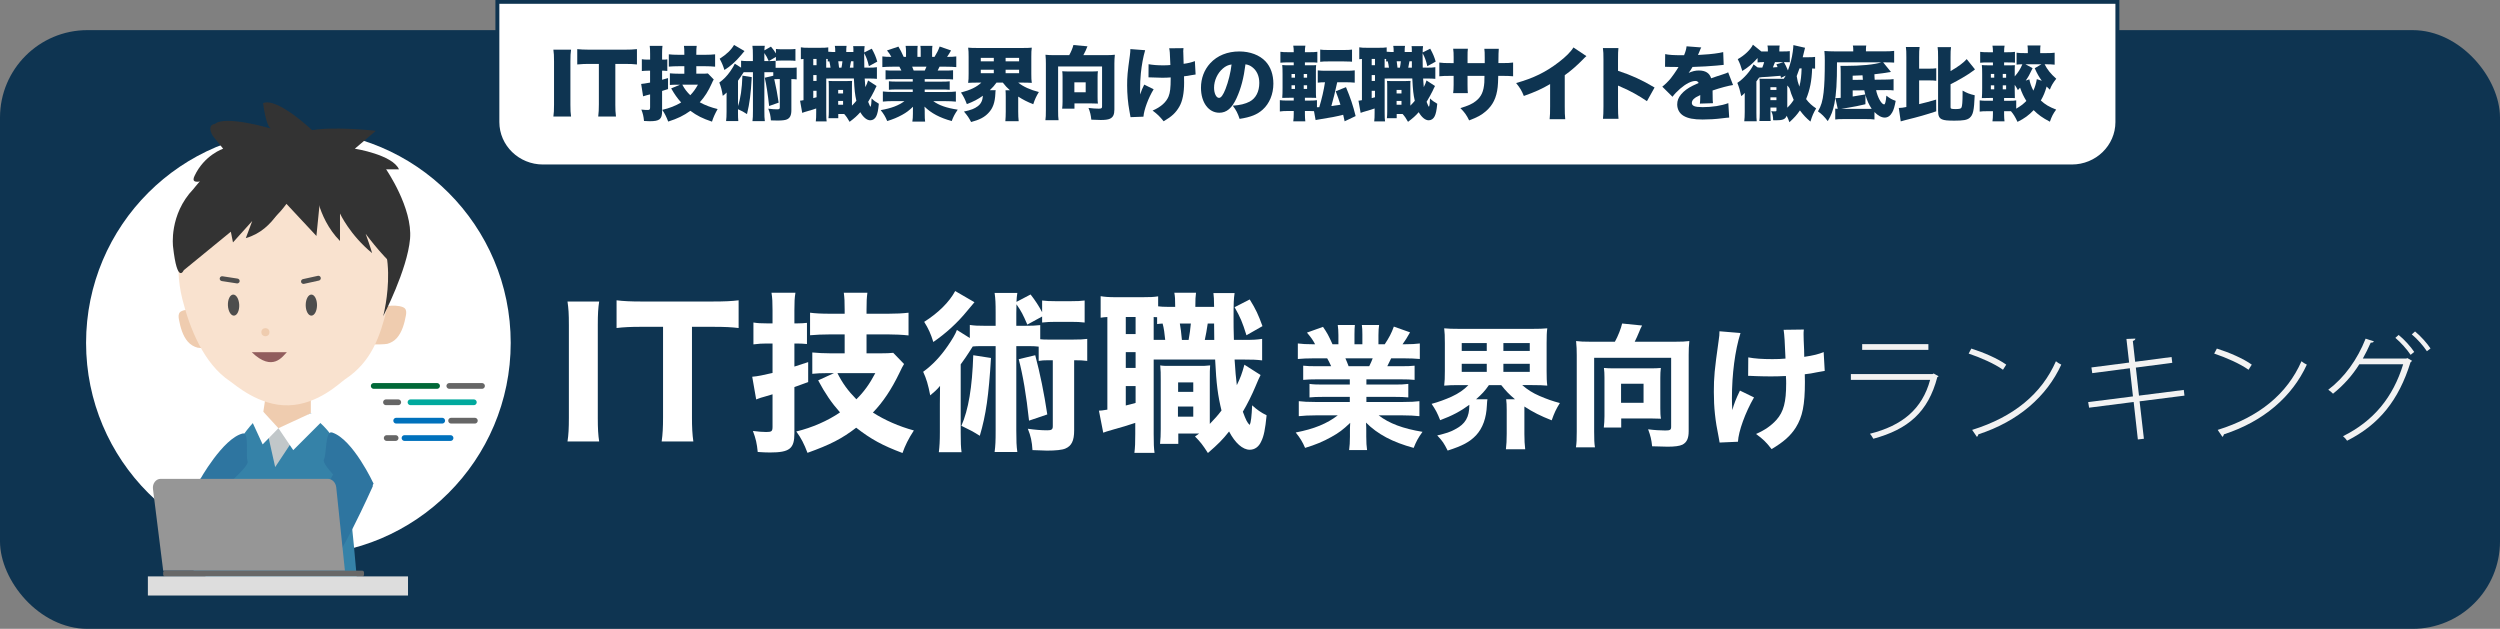 <?xml version="1.0" encoding="UTF-8"?> <svg xmlns="http://www.w3.org/2000/svg" id="_レイヤー_2" data-name="レイヤー 2" viewBox="0 0 1307 328.75"><rect x="0" y="0" width="1307" height="328.75" fill="#808080" stroke="none"/><defs><style> .cls-1 { stroke: #0071bc; } .cls-1, .cls-2, .cls-3, .cls-4 { fill: none; stroke-linecap: round; stroke-miterlimit: 10; stroke-width: 3px; } .cls-2 { stroke: #006837; } .cls-3 { stroke: #00a99d; } .cls-4 { stroke: #666; } .cls-5 { fill: #f2f2f2; } .cls-5, .cls-6, .cls-7, .cls-8, .cls-9, .cls-10, .cls-11, .cls-12, .cls-13, .cls-14, .cls-15, .cls-16, .cls-17, .cls-18 { stroke-width: 0px; } .cls-6 { fill: #f9e2cf; } .cls-7 { fill: #4d4d4d; } .cls-8 { fill: #2e75a0; } .cls-9 { fill: #3582a8; } .cls-10 { fill: #0e3451; } .cls-11 { fill: #ddd; } .cls-12 { fill: #915d5d; } .cls-13 { fill: #c1c7c9; } .cls-14 { fill: #333; } .cls-15 { fill: #969696; } .cls-16 { fill: #686868; } .cls-17 { fill: #efccaf; } .cls-18 { fill: #fff; } </style></defs><g id="Layer_1" data-name="Layer 1"><g><rect class="cls-10" y="15.75" width="1307" height="313" rx="45.72" ry="45.72"></rect><circle class="cls-18" cx="156" cy="179.25" r="111"></circle><g><path class="cls-5" d="M1013.51,196.71c-.18.18-.43.36-.67.43-4.81,18.37-15.33,27.31-33.46,32.24-.43-.85-1.22-1.95-1.76-2.62,16.91-4.26,27.32-12.9,31.45-28.17h-41.43v-3.04h42.77l.49-.3,2.62,1.46ZM1008.16,182.9h-34.62v-2.98h34.62v2.98Z"></path><path class="cls-5" d="M1030.61,182.23c6.39,2.01,13.75,5.17,18.25,8.4l-1.7,2.68c-4.44-3.16-11.62-6.33-17.95-8.46l1.4-2.62ZM1031.04,224.75c21.9-6.81,36.38-18.98,43.8-35.89.85.73,1.89,1.34,2.8,1.76-7.6,16.67-22.57,29.69-43.32,36.44-.12.49-.49,1.16-.79,1.34l-2.49-3.65Z"></path><path class="cls-5" d="M1118.58,209.79l2.25,19.59-3.16.37-2.19-19.59-23.3,2.98-.49-2.92,23.42-2.98-1.64-14.72-19.65,2.56-.43-2.98,19.71-2.55-1.4-12.35,4.68-.18c0,.55-.55,1.03-1.34,1.22l1.22,10.89,19.04-2.49.36,3.04-19.04,2.49,1.64,14.66,23.42-2.98.36,2.98-23.48,2.98Z"></path><path class="cls-5" d="M1158.98,182.23c6.39,2.01,13.75,5.17,18.25,8.4l-1.7,2.68c-4.44-3.16-11.62-6.33-17.95-8.46l1.4-2.62ZM1159.41,224.75c21.9-6.81,36.38-18.98,43.8-35.89.85.73,1.89,1.34,2.8,1.76-7.6,16.67-22.57,29.69-43.32,36.44-.12.49-.49,1.16-.79,1.34l-2.49-3.65Z"></path><path class="cls-5" d="M1261.01,188.62c-.18.3-.49.61-.79.79-6.2,19.83-16.3,32.49-33.16,41-.49-.79-1.34-1.7-2.13-2.37,16.06-7.97,26.16-20.38,31.45-37.6h-22.93c-3.65,5.84-8.21,10.95-13.75,15.39-.61-.67-1.58-1.46-2.49-2.07,8.46-6.39,15.21-15.76,19.53-26.71l4.32,1.4c-.18.55-.85.73-1.64.67-1.28,2.86-2.68,5.78-4.14,8.33h22.69l.61-.24,2.43,1.4ZM1254.01,175.11c2.92,2.31,6.33,6.14,8.15,8.88l-1.89,1.52c-1.95-2.92-5.11-6.45-7.97-8.88l1.7-1.52ZM1262.59,173.29c2.92,2.37,6.27,6.14,8.09,8.88l-1.89,1.46c-1.89-2.86-4.99-6.39-7.91-8.82l1.7-1.52Z"></path></g><g><path class="cls-18" d="M260.03,1h846.94v62.82c0,12.79-10.38,23.18-23.18,23.18H283.2c-12.79,0-23.18-10.38-23.18-23.18V1h0Z"></path><path class="cls-10" d="M1083.15,88H283.85c-13.7,0-24.85-10.85-24.85-24.18V0h849v63.82c0,13.33-11.15,24.18-24.85,24.18ZM261.06,2v61.82c0,12.23,10.23,22.18,22.79,22.18h799.3c12.57,0,22.79-9.95,22.79-22.18V2H261.06Z"></path></g><g><g><path class="cls-17" d="M198.31,162.56c.8-3.47,11.38-3.44,13.36-1.32.87.94.77,2.4.54,3.67-.72,3.98-1.97,8.71-4.73,11.79-1.36,1.52-3.06,2.53-5.02,3.07-.77.21-8.07.57-7.95.03,0,0,3.81-17.23,3.81-17.24Z"></path><path class="cls-17" d="M107.43,164.56c-.8-3.47-11.38-3.44-13.36-1.32-.87.94-.77,2.4-.54,3.67.72,3.98,1.97,8.71,4.73,11.79,1.36,1.52,3.06,2.53,5.02,3.07.77.21,8.07.57,7.95.03,0,0-3.81-17.23-3.81-17.24Z"></path><path class="cls-17" d="M162.5,202.68v17.11s-22.79,5.36-24.95-3.76l2.92-19.28,22.03,5.93Z"></path><path class="cls-6" d="M105.36,102.26c2.76-3.83,5.98-7.44,9.67-10.75,5.99-5.38,13.11-9.99,20.87-12.94,1.04-.4,9.85-2.65,14.99-3.48,0-.07,0-.11,0-.11.12-.23.73-.24,1.64-.11,1.14-.13,1.91-.11,2.02.11,0,0,0,.1,0,.27,4.12.92,10.35,2.95,11.33,3.32,7.76,2.94,14.87,7.56,20.87,12.94,3.69,3.31,6.91,6.91,9.67,10.75,11.32,15.74,10.62,40.25,5.9,59.09-3.68,14.67-8.04,27.81-22,37-2.43,1.6-13.85,13.1-29.43,13.55s-28.15-10.95-30.57-12.55c-13.96-9.19-21.29-28.25-24.97-42.92-4.72-18.83-1.3-38.42,10.02-54.16Z"></path><path class="cls-7" d="M159.82,159.51c0,3.04,1.33,5.51,2.96,5.51,1.64,0,2.96-2.47,2.96-5.51,0-3.04-1.33-5.51-2.96-5.51s-2.96,2.47-2.96,5.51Z"></path><ellipse class="cls-7" cx="122.12" cy="159.51" rx="2.96" ry="5.51" transform="translate(-6.42 5.12) rotate(-2.34)"></ellipse><circle class="cls-17" cx="138.76" cy="173.68" r="2.12"></circle><path class="cls-12" d="M149.98,184.13c-2.1,1.95-7.3,10.68-18.37,0"></path><path class="cls-7" d="M124.52,148.07c.39-.17.69-.52.76-.97.11-.69-.37-1.34-1.06-1.45l-7.9-1.22c-.69-.11-1.34.37-1.45,1.06-.11.69.37,1.34,1.06,1.45l7.9,1.22c.24.04.48,0,.69-.09Z"></path><path class="cls-7" d="M158.23,148.35c-.4-.14-.72-.48-.82-.92-.15-.69.28-1.36.97-1.51l7.8-1.72c.68-.15,1.36.28,1.51.97.15.69-.28,1.36-.97,1.51l-7.8,1.72c-.24.05-.48.03-.7-.04Z"></path><path class="cls-9" d="M165.89,219.62c3.39,3.39,11.11,8.67,14.45,27.21s6.73,61.74,6.73,61.74h-80.48s3.39-33.04,9.32-56.76c5.93-23.72,21.64-35.78,21.64-35.78h24.95s3.39,3.59,3.39,3.59Z"></path><polygon class="cls-17" points="162.5 216.03 146.83 225.8 137.55 216.03 150.02 213.03 162.5 216.03"></polygon><path class="cls-13" d="M162.5,216.03l-18.64,28.16-6.31-28.16s7.77,8.31,8.77,8.31c0,0,12.86-4.23,16.18-8.31Z"></path><polygon class="cls-18" points="162.5 216.03 145.56 223.86 153.31 235.34 170.31 218.34 162.5 216.03"></polygon><polygon class="cls-18" points="145.56 223.86 137.66 215.27 131.31 219.34 137.31 232.34 145.56 223.86"></polygon><path class="cls-8" d="M195.31,252.86s-4.95,8.27-9.99,6.48c0,0-17.53-16.17-16-19s.58-15.44,4.31-14.23c10.95,3.53,21.68,26.75,21.68,26.75Z"></path><path class="cls-8" d="M176.31,244.34s17.73,1.8,18.59,9.88c0,0-19.37,43.37-24.33,42.71-4.97-.66-14.68-1.51-10.71-16.93,3.97-15.42,16.45-35.65,16.45-35.65Z"></path><path class="cls-8" d="M104.28,251.2s3.71,8.7,8.53,7.38c0,0,17.76-14.44,16.64-17.4s1.03-15.41-2.52-14.56c-10.43,2.49-22.65,24.58-22.65,24.58Z"></path><path class="cls-8" d="M121.31,249.34s-12.56-4.62-17.3,1.97c0,0-6.27,46.5-1.96,48.23,4.3,1.73,12.5,5.5,17.06-9.68,4.56-15.18,2.21-40.51,2.21-40.51Z"></path><path class="cls-14" d="M164.43,95.5s.87,17.89,13.32,30.49v-14.37s5.14,11.19,16.78,20.7c0,0-.69-2.68-3.36-10.07,0,0,13.19,17.68,17.53,17.79,0,0,4.25-12.56,0-27.22,0,0-8.59-22.35-14.05-26.62-5.46-4.27-30.22,9.29-30.22,9.29Z"></path><path class="cls-14" d="M160.95,87.79c-1.76-4.14-6.06,10.77-8.94,13.2-3.25,2.76-7.83,19.02-23.5,23.5.01,0,3.36-8.95,3.36-8.95l-10.07,11.19-1.12-5.59-24.62,20.14s-3.36,7.83-5.59-12.31c0,0-2.22-16.73,10.68-30.19,0,0,21.41-27.44,36.54-28.79,15.1-1.34,23.21,17.71,23.25,17.81Z"></path><path class="cls-14" d="M161.55,68.38c11.31-2.67,34.95,0,34.95,0l-10.99,9.36s19.69,3.1,23.08,10.8h-6.72s13.93,20.18,12.5,36.36-14.05,40.43-14.05,40.43c0,0,11.31-41.9-13.32-55.97l-24.63-14.07-.81-26.91Z"></path><path class="cls-14" d="M163.55,68.38s-18.46-17.66-26-14.46c0,0,1.37,11.89,4.07,13.27,0,0-24.01-7.11-29.26-2.39,0,0-4.61.14-1.11,6.25l5.4,6.69s-9.87,3.32-14.96,14.25,30.17-13.38,31.29,13.47c0,0,1.12,22.38,16.78,1.12l15.66,16.78,2.24-22.38-4.12-32.61Z"></path></g><g><path class="cls-15" d="M180.31,298.34h-95l-5.34-42.73c-.35-2.78,1.54-5.27,4-5.27h87.41c2.25,0,4.14,1.92,4.41,4.47l4.53,43.53Z"></path><rect class="cls-16" x="85.31" y="298.34" width="105" height="3" rx=".91" ry=".91"></rect><rect class="cls-11" x="77.31" y="301.34" width="136" height="10"></rect></g><g><line class="cls-2" x1="195.38" y1="201.77" x2="228.49" y2="201.77"></line><line class="cls-4" x1="234.9" y1="201.77" x2="251.99" y2="201.77"></line><line class="cls-3" x1="214.61" y1="210.31" x2="247.72" y2="210.31"></line><line class="cls-4" x1="201.79" y1="210.31" x2="208.2" y2="210.31"></line><line class="cls-1" x1="207.13" y1="219.93" x2="231.18" y2="219.93"></line><line class="cls-4" x1="235.84" y1="219.93" x2="248.25" y2="219.93"></line><line class="cls-1" x1="211.48" y1="229.01" x2="235.54" y2="229.01"></line><line class="cls-4" x1="202.17" y1="229.01" x2="206.83" y2="229.01"></line></g></g><g><path class="cls-18" d="M313.25,157.63c-.54,3.6-.72,6.39-.72,12.42v48.33c0,5.76.18,8.91.72,12.42h-16.56c.54-3.51.72-6.84.72-12.42v-48.33c0-6.21-.18-8.55-.72-12.42h16.56Z"></path><path class="cls-18" d="M361.76,218.2c0,5.13.18,8.73.72,12.6h-16.56c.54-3.87.72-7.38.72-12.6v-47.34h-11.43c-5.4,0-9.27.18-12.87.63v-14.49c3.6.45,7.56.63,12.78.63h37.44c6.3,0,9.9-.18,13.59-.63v14.49c-3.69-.45-7.11-.63-13.59-.63h-10.8v47.34Z"></path><path class="cls-18" d="M400.64,179.59c-2.16,0-3.96.09-6.75.45v-11.43c2.16.36,4.05.45,6.84.45h3.15v-6.84c0-4.32-.09-6.21-.54-9.18h12.51c-.45,2.79-.54,4.86-.54,9.18v6.84h1.71c1.8,0,3.06-.09,4.86-.27v11.07c-1.98-.18-3.15-.27-4.95-.27h-1.62v12.06c2.07-.63,3.06-.99,7.2-2.34v10.44c-1.53.54-3.87,1.44-7.2,2.61v24.21c0,8.01-2.52,9.99-12.78,9.99-2.07,0-3.51-.09-6.39-.27-.45-4.5-.99-6.93-2.52-10.98,2.88.36,5.04.54,6.93.54,2.88,0,3.33-.36,3.33-2.79v-16.92q-2.61.81-4.23,1.26c-.27.09-.9.27-1.89.54-.18.09-.63.27-1.26.45-.27.09-.54.18-1.17.45l-2.07-11.88c2.61-.18,6.12-.9,10.62-1.98v-15.39h-3.24ZM441.59,174.82h-7.38c-4.05,0-7.74.18-10.71.45v-11.79c2.7.36,5.85.54,10.62.54h7.47v-1.89c0-4.68-.09-6.12-.45-9.09h12.33c-.36,2.79-.45,4.5-.45,9v1.98h11.25c4.41,0,7.56-.18,10.71-.54v11.88c-3.24-.36-7.29-.54-10.71-.54h-11.25v9.9h7.38c2.88,0,4.95-.09,6.57-.27l5.67,5.85c-.81,1.26-1.17,2.07-2.52,4.86-4.05,8.37-8.46,15.03-13.77,20.52,6.21,3.96,13.5,7.2,21.42,9.36-2.79,4.23-4.68,8.1-5.94,11.79-10.53-3.96-16.47-7.2-24.21-13.23-7.47,5.76-13.68,8.91-25.47,13.14-1.71-4.59-3.42-7.92-5.85-11.16,8.19-1.98,16.47-5.58,22.86-9.99-4.41-4.95-7.83-9.99-11.43-16.74l8.28-3.78h-3.51c-3.24,0-5.22.09-7.83.36v-11.16c2.88.27,6.12.45,9.54.45h7.38v-9.9ZM437.81,195.07c2.61,5.22,5.4,9.09,9.9,13.68,3.87-3.78,6.93-8.01,9.9-13.68h-19.8Z"></path><path class="cls-18" d="M520.52,163.58c0-5.13-.09-7.2-.54-10.44h11.88c-.27,1.89-.36,2.52-.45,4.68l7.38-3.87c2.52,3.24,4.32,6.03,6.03,9.27v-6.12c2.07.27,3.87.36,7.11.36h7.92c3.33,0,5.22-.09,7.2-.36v11.52c-2.07-.27-4.14-.36-7.2-.36h-7.92c-2.88,0-4.77.09-7.11.36v-3.15l-7.74,4.23c-2.34-5.4-2.97-6.66-5.67-10.62-.09,1.89-.09,2.7-.09,4.5v6.75h4.05c4.14,0,5.94-.09,8.46-.36v7.38c1.71.18,2.25.18,4.32.18h12.87c3.6,0,5.22-.09,7.38-.36v11.52c-2.07-.27-3.51-.36-6.84-.36v36.81c0,5.22-1.35,8.01-4.59,9.36-1.62.72-5.04,1.08-9.63,1.08q-1.8,0-7.56-.27c-.27-4.5-.9-7.38-2.43-11.16,3.69.54,7.11.81,10.17.81,2.25,0,2.88-.45,2.88-2.16v-34.47h-2.25c-2.34,0-3.6.09-5.13.36v-7.47c-1.44-.18-2.7-.27-4.77-.27h-6.93v44.19c0,5.49.09,7.92.54,11.16h-11.88c.45-3.51.54-5.76.54-11.16v-44.19h-8.28c-1.35,0-2.52.09-3.69.18q-.63.9-2.07,3.24c-.99,1.53-2.43,3.69-4.23,6.12v35.82c0,4.95.09,7.47.45,10.08h-11.88c.36-2.97.54-5.67.54-10.53v-14.67c0-.81,0-3.96.09-9.45-1.44,1.8-3.24,3.42-5.13,4.95-1.08-5.58-1.98-8.64-3.69-12.33,4.86-3.51,9-7.92,12.78-13.41,2.43-3.51,4.14-6.39,4.86-8.46l6.75,4.23v-6.84c2.52.36,4.14.45,8.46.45h5.04v-6.75ZM509.45,158q-1.44,1.62-3.78,4.5c-5.13,6.3-11.16,11.79-17.73,16.29-1.35-4.32-2.52-6.93-4.77-10.53,7.38-4.68,13.14-10.35,16.2-16.11l10.08,5.85ZM518.09,187.15c-1.17,19.53-2.61,29.79-5.85,40.68-3.24-2.07-5.31-3.15-9.63-5.22,3.69-8.37,5.67-20.07,6.21-36.9l9.27,1.44ZM541.22,185.71c2.52,9.45,4.68,20.07,6.3,30.96l-9.54,3.24c-1.44-13.5-3.24-23.94-5.4-32.13l8.64-2.07Z"></path><path class="cls-18" d="M649.67,177.7c5.58,0,7.11-.09,10.17-.54v11.25c-3.06-.36-4.59-.45-10.17-.45h-4.23c.36,5.67.72,9.99,1.17,13.41,1.98-4.14,2.61-5.76,3.96-10.71l8.46,5.4c-.81,1.62-1.08,2.16-2.7,6.03-1.71,4.14-4.23,9.18-6.57,13.14,1.62,4.41,2.34,5.85,3.6,6.93.63-1.35.99-4.41,1.26-10.26,2.43,2.25,4.77,3.87,7.56,5.22-.72,7.29-1.44,10.89-2.79,13.59-1.26,2.88-3.42,4.41-6.03,4.41-3.69,0-7.65-3.51-10.8-9.54-3.42,4.32-5.67,6.57-11.07,11.25-2.7-4.23-3.96-5.85-6.75-8.64.99-.63,1.26-.9,2.16-1.53h-10.89v5.4h-9.54c.27-2.7.36-4.77.36-7.74v-25.47c0-3.96,0-4.86-.27-7.83,1.53.27,2.43.27,5.49.27h15.03c2.25,0,3.24,0,5.58-.27-.18,2.16-.18,3.15-.18,7.83v22.77c2.61-2.7,4.23-4.5,6.12-7.02-1.89-7.74-2.7-13.68-3.33-26.64h-32.13v38.97c0,5.04.09,7.29.45,9.81h-10.53c.36-2.79.45-5.4.45-9.9v-5.76c-3.87,1.26-7.47,2.43-10.98,3.33-4.23,1.26-4.41,1.26-5.76,1.8l-2.25-11.52c.9,0,1.8-.09,4.41-.54v-48.42c-1.53.09-2.25.18-3.51.36v-11.25c2.07.36,4.14.54,8.19.54h13.5c4.23,0,6.03-.09,8.37-.45v5.22c1.44.18,2.97.27,4.86.27h4.05c0-4.23-.09-5.22-.45-7.38h11.34c-.27,2.16-.36,3.33-.36,7.38h9.81c-.09-4.59-.09-5.04-.36-7.2h11.07c-.45,3.24-.54,4.95-.54,12.87,0,3.69,0,6.03.18,11.61h4.59ZM588.56,174.64h5.13v-8.91h-5.13v8.91ZM588.56,192.37h5.13v-8.28h-5.13v8.28ZM588.56,211.99c2.16-.54,2.7-.63,5.13-1.35v-8.82h-5.13v10.17ZM609.17,177.7c-.36-3.51-.63-5.85-1.35-8.55-1.26.09-1.62.09-2.88.27v-3.6c-.81,0-1.08,0-1.8-.09v11.97h6.03ZM615.83,217.84h8.01v-5.31h-8.01v5.31ZM615.92,204.88h7.92v-4.95h-7.92v4.95ZM621.41,177.7c.54-2.88.9-5.67,1.17-8.55h-5.76c.45,2.61.72,4.41,1.08,8.55h3.51ZM634.82,177.7c0-1.17,0-3.96-.09-8.55h-3.33c-.54,3.6-.9,5.67-1.53,8.55h4.95ZM653.36,156.55c3.24,5.22,4.5,8.01,6.66,13.95l-8.37,4.77c-2.16-6.93-3.15-9.27-6.21-14.67l7.92-4.05Z"></path><path class="cls-18" d="M688.24,198.32c-3.08,0-4.62.07-6.93.28v-7.42c2.03.21,3.64.28,6.93.28h7.7c-1.05-2.24-1.33-2.87-2.1-4.13h-6.93c-3.36,0-6.23.14-8.4.35v-8.12c2.24.28,4.48.42,7.98.42h1.05c-1.19-2.24-1.96-3.36-4.27-6.09l8.4-3.01c2.24,3.29,2.8,4.34,4.97,9.1h3.08v-4.76c0-2.17-.14-3.85-.35-5.32h8.96c-.14,1.26-.21,2.73-.21,4.9v5.18h4.13v-5.18c0-2.1-.07-3.57-.28-4.9h9.03c-.21,1.26-.35,3.15-.35,5.32v4.76h3.29c2.38-3.64,3.5-5.74,4.76-9.24l8.47,3.01c-1.47,2.59-2.52,4.34-3.92,6.23h.98c3.71,0,5.81-.14,8.05-.42v8.12c-2.17-.21-5.11-.35-8.54-.35h-6.44c-1.26,2.66-1.33,2.8-2.03,4.13h7.28c3.29,0,4.97-.07,7-.28v7.42c-2.38-.21-3.85-.28-7-.28h-18.2v2.73h14.91c2.94,0,5.04-.07,7-.35v7.07c-2.03-.21-3.99-.28-7-.28h-14.91v2.66h19.04c4.06,0,6.58-.14,8.68-.42v7.84c-2.73-.28-5.32-.42-8.61-.42h-12.67c5.39,4.2,12.67,6.93,22.89,8.61-2.31,3.22-3.22,4.9-4.62,8.4-11.06-3.01-18.83-7.14-24.92-13.23.14,2.38.14,2.73.14,4.48v2.87c0,2.94.14,5.11.42,7h-9.38c.28-2.1.42-4.27.42-7v-2.8c0-1.68,0-1.89.14-4.41-3.85,3.64-5.88,5.18-9.94,7.42-4.13,2.31-8.26,4.06-13.65,5.67-1.26-3.01-2.66-5.32-4.9-8.05,9.73-1.89,16.31-4.62,21.98-8.96h-11.62c-3.43,0-6.02.14-8.75.42v-7.84c2.24.28,4.76.42,8.68.42h17.99v-2.66h-14.07c-3.01,0-4.97.07-7,.28v-7.07c1.82.28,3.92.35,7,.35h14.07v-2.73h-17.43ZM715.83,191.46c.91-1.89,1.19-2.45,1.82-4.13h-14.28c.7,1.61,1.05,2.38,1.68,4.13h10.78Z"></path><path class="cls-18" d="M762.72,201.33c-3.29,0-5.53.07-7.7.28.28-2.24.35-4.13.35-7.63v-14.56c0-3.71-.07-5.46-.35-7.77,2.24.21,4.27.28,7.91.28h38.15c3.57,0,5.6-.07,7.84-.28-.28,2.03-.35,4.13-.35,7.77v14.56c0,3.5.07,5.6.35,7.63-2.24-.21-4.34-.28-7.84-.28h-5.25c2.59,2.31,5.46,4.13,9.03,5.67,3.92,1.68,6.86,2.73,10.64,3.71-1.96,3.15-2.87,5.04-4.27,9.03-5.74-2.24-9.8-4.27-14.28-7.21v14.35c0,3.15.14,5.6.42,7.98h-10.08c.28-2.31.42-4.76.42-8.05v-12.46c0-2.52-.07-3.99-.28-5.6h4.62c-3.15-2.66-4.69-4.27-7.21-7.42h-6.44c-2.1,3.08-3.71,4.76-6.72,7.42h5.95c-.14.84-.21,1.54-.28,3.08-.28,6.72-2.17,11.97-5.67,15.75-3.36,3.5-7,5.46-14.84,7.98-2.03-3.99-2.59-4.83-5.46-7.91,4.9-1.19,6.65-1.75,9.24-3.15,5.46-2.8,7.56-6.37,7.56-12.88-4.69,3.43-8.89,5.67-15.26,8.05-1.54-3.92-2.45-5.53-4.48-8.54,3.5-.91,7.42-2.38,10.5-3.78,3.64-1.68,6.37-3.57,8.75-6.02h-4.97ZM764.19,183.48h13.09v-4.13h-13.09v4.13ZM764.19,194.4h13.09v-4.2h-13.09v4.2ZM785.97,183.48h13.79v-4.13h-13.79v4.13ZM785.97,194.4h13.79v-4.2h-13.79v4.2Z"></path><path class="cls-18" d="M844.27,178.65c1.61-2.87,3.22-7,3.78-9.52l10.43,1.05c-.7,1.26-1.05,2.1-1.54,3.36-.77,1.89-1.54,3.57-2.31,5.11h21.42c3.22,0,4.9-.07,7.14-.35-.28,2.59-.35,4.62-.35,7.28v39.83c0,3.78-.98,5.88-3.29,7.07-1.47.7-3.99,1.05-7.7,1.05-1.75,0-4.34-.07-8.12-.21-.35-3.5-.84-5.46-2.1-8.89,3.01.42,6.58.63,8.96.63,2.59,0,3.08-.35,3.08-1.96v-36.05h-40.25v38.57c0,4.13.07,6.02.42,8.26h-9.94c.35-2.38.42-4.13.42-8.26v-39.97c0-2.59-.07-4.69-.35-7.35,2.24.28,3.92.35,7.14.35h13.16ZM868.01,213.3c0,2.52.07,4.13.35,5.6-1.75-.07-3.99-.14-5.67-.14h-15.12v4.76h-9.1c.21-2.03.35-3.78.35-5.95v-20.16c0-2.03-.07-3.36-.28-5.04,1.61.14,2.94.21,4.97.21h19.6c2.17,0,3.5-.07,5.18-.21-.21,1.68-.28,3.15-.28,5.25v15.68ZM847.49,210.57h11.76v-9.94h-11.76v9.94Z"></path><path class="cls-18" d="M909.93,174.1c-2.87,9.1-4.48,21.56-4.48,34.16,0,1.82.07,4.41.21,6.16.91-3.36,1.89-5.88,3.99-10.22l7.35,3.57c-4.55,7.84-8.12,17.71-8.4,23.17l-9.59.42c-.14-1.05-.21-1.47-.49-2.8-1.82-8.75-2.52-15.47-2.52-23.73,0-7.7.35-11.41,2.45-26.32.42-2.8.49-3.64.49-5.32l10.99.91ZM914,186.84c3.36.63,7.14.91,12.6.91,2.52,0,4.76-.07,6.86-.28q-.42-11.69-.98-15.05l10.57-.14c-.14,1.19-.14,1.61-.14,2.52q0,.84.07,3.22t.21,4.83c0,1.54,0,2.17.07,3.71,4.76-.7,7.84-1.47,10.15-2.52l.56,9.87q-1.19.14-3.99.7c-2.8.56-3.71.77-6.44,1.05.07,1.33.07,2.66.07,3.99,0,12.04-1.26,18.27-4.76,23.87-2.8,4.41-6.51,7.63-12.67,11.27-2.94-3.78-4.34-5.11-8.12-7.91,4.76-2.1,7.91-4.34,10.71-7.42,3.71-4.2,5.04-9.24,5.04-19.04,0-1.19,0-1.75-.14-3.85-3.01.14-4.97.21-7.84.21s-5.04-.07-7.56-.14c-2.24-.14-2.52-.14-3.36-.14h-.98l.07-9.66Z"></path></g><g><path class="cls-10" d="M298.55,25.97c-.25,1.72-.34,3.15-.34,6.22v22.52c0,2.9.08,4.45.34,6.22h-9.24c.25-1.64.34-3.4.34-6.22v-22.52c0-3.15-.08-4.37-.34-6.22h9.24Z"></path><path class="cls-10" d="M321.69,54.58c0,2.52.08,4.37.34,6.34h-9.28c.25-1.97.34-3.7.34-6.34v-21.17h-4.96c-2.65,0-3.36.04-6.34.29v-8.02c1.39.17,3.7.29,6.26.29h18.4c2.94,0,4.62-.08,6.55-.29v8.02c-1.89-.21-3.53-.29-6.55-.29h-4.75v21.17Z"></path><path class="cls-10" d="M338.62,36.97c-.97,0-1.89.04-3.07.17v-6.18c.97.17,1.85.21,3.11.21h1.22v-2.86c0-2.18-.04-2.98-.21-4.33h6.68c-.17,1.3-.21,2.1-.21,4.28v2.9h.8c.76,0,1.01,0,1.93-.13v6.05c-.76-.08-1.3-.13-1.93-.13h-.8v4.75c1.34-.38,1.51-.42,3.11-.88v5.75c-1.89.59-2.31.71-3.11.97v10.58c0,4.2-1.3,5.25-6.47,5.25-.97,0-1.64-.04-2.98-.13-.25-2.48-.55-3.78-1.39-5.96,1.55.17,2.27.21,3.23.21,1.13,0,1.34-.21,1.34-1.39v-6.76q-.8.21-1.81.46c-1.18.34-1.34.38-1.85.55l-1.01-6.47q1.26-.08,4.66-.71v-6.22h-1.26ZM357.77,34.62h-2.86c-2.06,0-3.82.08-5.25.21v-6.43c1.34.17,2.9.25,5.25.25h2.86v-.42c0-2.35-.04-2.98-.21-4.24h6.68c-.17,1.26-.21,1.85-.21,4.2v.46h4.62c2.14,0,3.61-.08,5.21-.25v6.47c-1.6-.17-3.44-.25-5.21-.25h-4.62v3.91h2.9c1.43,0,2.27-.04,3.15-.13l3.07,3.15c-.38.59-.59,1.05-1.05,2.1-1.81,4.03-3.7,7.02-6.26,9.83,2.77,1.55,6.09,2.77,9.33,3.53-1.34,2.39-2.31,4.5-2.94,6.59-4.91-1.64-7.86-3.11-11.3-5.67-3.53,2.52-6.59,4.03-11.59,5.63-1.01-2.6-1.76-4.12-3.11-6.13,3.61-.8,7.1-2.18,9.87-3.86-2.1-2.35-3.44-4.29-5.21-7.35l4.62-1.93h-1.6c-1.55,0-2.6.04-3.7.13v-6.09c1.39.13,2.98.21,4.75.21h2.81v-3.91ZM356.72,44.28c1.18,2.23,2.39,3.78,4.16,5.5,1.64-1.72,2.69-3.15,3.99-5.5h-8.15Z"></path><path class="cls-10" d="M401.96,31.93c1.72,0,2.31-.04,3.53-.17v3.7h7.52c1.68,0,2.48-.04,3.49-.17v6.22c-.92-.13-1.39-.13-2.77-.17v16.26c0,2.65-.71,4.12-2.35,4.83-.84.38-2.48.59-4.79.59q-.59,0-3.57-.08c-.17-2.52-.5-3.95-1.39-6.13,1.85.25,3.32.34,4.66.34,1.09,0,1.39-.21,1.39-.97v-14.83h-1.3c-.63,0-1.13,0-1.6.04.84,3.49,1.81,8.65,2.31,12.27l-5,1.76c-.63-5.92-1.43-11.22-2.27-14.79l4.45-1.05v-1.81c-.5-.04-.71-.04-1.09-.04h-3.57v20.21c0,2.77.04,3.87.25,5.38h-6.47c.21-1.76.25-2.65.25-5.38v-20.21h-4.03c-.17,0-.38,0-.84.04q-.38.59-1.01,1.55c-.5.84-.97,1.51-1.93,2.86v13.27c1.34-4.03,2.06-8.86,2.31-15.92l4.87.8c-.46,8.78-1.09,13.57-2.48,19.32-1.68-1.09-2.65-1.64-4.71-2.56v1.6c0,2.31.04,3.32.17,4.62h-6.39c.17-1.43.25-2.6.25-4.87v-7.73q.04-1.43.04-2.35c-.71.71-1.22,1.18-2.02,1.76-.5-3.02-.88-4.58-1.81-6.97,2.14-1.51,4.03-3.44,5.71-5.84,1.09-1.55,2.06-3.19,2.39-4.03l3.28,2.1v-3.65c1.18.17,1.93.21,4.03.21h2.14v-2.81c0-2.6-.04-3.61-.25-5.17h6.47c-.13.92-.17,1.18-.21,2.39l3.44-1.97c1.18,1.39,1.81,2.27,2.6,3.57v-2.35c1.05.13,1.85.17,3.4.17h3.36c1.64,0,2.52-.04,3.44-.17v6.22c-1.01-.13-1.89-.17-3.44-.17h-3.36c-1.43,0-2.31.04-3.4.17v-2.06l-3.74,2.18ZM389.23,26.68q-.97,1.09-2.02,2.39c-2.44,2.98-5.63,5.8-8.49,7.52-.71-2.31-1.34-3.78-2.48-5.88,3.53-2.23,6.01-4.58,7.52-7.22l5.46,3.19ZM401.91,31.93c-.88-1.97-1.3-2.73-2.31-4.2v4.2h2.31Z"></path><path class="cls-10" d="M453.66,35.38c2.6,0,3.32-.04,4.79-.25v6.09c-1.39-.13-2.06-.17-4.79-.17h-1.6c.08,1.34.13,1.89.34,4.5.8-1.6,1.01-2.06,1.43-3.49l4.45,2.9c-.46.92-.8,1.51-1.3,2.69-.55,1.13-2.1,3.99-3.11,5.59.88,2.14.88,2.18,1.26,2.6.34-.76.46-2.06.55-4.37,1.26,1.22,2.23,1.89,3.78,2.77-.34,3.49-.71,5.21-1.34,6.51-.67,1.39-1.81,2.14-3.15,2.14-1.76,0-3.65-1.55-5.21-4.24-1.68,1.93-2.98,3.07-5.59,5.04-.97-1.76-1.72-2.86-2.81-4.08h-3.11v2.18h-5.12c.13-1.18.17-2.14.17-3.49v-12.52c0-1.89,0-2.27-.13-3.49.59.08.97.08,2.44.08h7.35c1.01,0,1.6-.04,2.52-.08-.08.8-.08,1.3-.08,3.49v9.45c.97-.97,1.47-1.55,2.31-2.52-.76-3.49-.97-5.29-1.3-11.68h-12.48c-.88,0-1.3,0-1.97.04v17.81c0,2.48.04,3.4.21,4.58h-5.67c.17-1.3.21-2.56.21-4.62v-2.14c-2.14.71-2.48.84-6.01,1.85-.67.21-.8.25-1.3.46l-1.13-6.39c.38,0,.71-.04,1.81-.25v-21.55c-.59.04-.76.04-1.39.13v-6.22c1.09.21,2.02.25,4.12.25h6.01c2.14,0,3.02-.04,4.2-.21v2.27c.63.08,1.3.13,2.1.13h1.55c0-1.81-.04-2.14-.21-3.19h6.13c-.13,1.05-.17,1.47-.17,3.19h3.74v-.8c0-1.22,0-1.34-.13-2.27h6.01c-.17,1.22-.21,1.93-.21,3.32l3.95-1.97c1.47,2.69,2.1,4.16,2.86,6.76l-4.37,2.39c-.71-3.07-1.26-4.54-2.48-6.81v.92c0,.46,0,1.51.04,3.15,0,.76,0,1.93.04,3.49h1.81ZM425.18,34.08h1.72v-3.28h-1.72v3.28ZM425.18,42.31h1.72v-3.07h-1.72v3.07ZM425.18,51.3c.92-.21,1.13-.29,1.72-.46v-3.36h-1.72v3.82ZM434.21,35.38c-.17-1.3-.42-2.52-.63-3.32-.38.04-.46.04-.84.08v-1.3c-.38-.04-.42-.04-.8-.04v4.58h2.27ZM438.2,48.86h2.56v-1.85h-2.56v1.85ZM438.2,54.74h2.56v-1.97h-2.56v1.97ZM439.92,35.38c.25-1.13.38-2.18.5-3.36h-2.18c.13.84.29,2.02.42,3.36h1.26ZM446.18,35.38v-3.36h-1.26c-.17,1.09-.38,2.27-.63,3.36h1.89Z"></path><path class="cls-10" d="M467.05,41.38c-1.81,0-2.77.04-4.08.17v-4.83c1.22.13,2.14.17,4.08.17h4.2c-.42-.92-.59-1.22-1.05-2.02h-3.7c-2.02,0-3.78.08-5.21.21v-5.59c1.34.17,2.44.25,4.7.25-.63-1.26-1.09-1.93-2.27-3.36l5.96-2.02c1.13,1.85,1.55,2.69,2.77,5.38h1.22v-2.73c0-1.18-.08-2.18-.21-3.02h6.3c-.08.71-.13,1.51-.13,2.73v3.02h1.72v-3.02c0-1.18-.04-1.93-.17-2.73h6.3c-.13.71-.17,1.76-.17,3.02v2.73h1.26c1.34-2.18,1.93-3.36,2.69-5.42l5.96,2.06c-.84,1.47-1.34,2.27-2.1,3.36,2.52,0,3.45-.08,4.83-.25v5.59c-1.43-.13-3.23-.21-5.25-.21h-3.49c-.5,1.09-.63,1.26-1.01,2.02h3.95c1.89,0,2.86-.04,4.12-.17v4.83c-1.34-.13-2.27-.17-4.12-.17h-10.71v1.3h8.95c1.76,0,2.86-.04,4.12-.17v4.45c-1.22-.13-2.35-.17-4.12-.17h-8.95v1.3h10.92c2.44,0,4.16-.08,5.38-.25v5.29c-1.76-.17-3.28-.25-5.33-.25h-6.47c2.86,2.14,6.93,3.57,12.77,4.45-1.6,2.35-2.23,3.53-3.15,5.96-6.3-1.76-10.67-4.07-14.24-7.56.08,1.13.13,1.34.13,2.39v1.34c0,1.76.04,2.98.21,4.12h-6.68c.21-1.3.29-2.48.29-4.16v-1.26c0-1.05,0-1.18.04-2.35-2.18,2.06-3.4,2.98-5.67,4.24-2.44,1.34-4.75,2.31-7.81,3.23-.92-2.23-1.76-3.65-3.4-5.71,5.59-.97,9.45-2.44,12.43-4.71h-5.88c-2.1,0-3.74.08-5.42.25v-5.29c1.47.17,3.11.25,5.38.25h10.25v-1.3h-8.4c-1.76,0-2.9.04-4.07.17v-4.45c1.18.13,2.27.17,4.07.17h8.4v-1.3h-10.17ZM483.48,36.89c.42-.88.55-1.18.88-2.02h-7.48c.46,1.05.59,1.39.8,2.02h5.8Z"></path><path class="cls-10" d="M511.07,43.19c-2.18,0-3.61.04-4.92.13.21-1.43.25-2.56.25-4.79v-8.74c0-2.27-.04-3.44-.25-4.87,1.39.13,2.65.17,5.04.17h23.23c2.35,0,3.61-.04,5-.17-.21,1.3-.25,2.56-.25,4.87v8.74c0,2.23.04,3.49.25,4.79-1.34-.08-2.77-.13-5-.13h-2.1c2.52,2.06,6.39,3.82,10.8,4.92-1.43,2.35-2.06,3.74-2.94,6.38-3.11-1.22-5.29-2.35-7.86-3.99v7.86c0,1.93.08,3.53.25,5h-6.97c.13-1.51.21-3.07.21-5.04v-7.73c0-1.43-.04-2.48-.13-3.4h2.31c-1.6-1.43-2.39-2.31-3.7-3.99h-3.32c-1.13,1.55-1.85,2.39-3.49,3.95h3.07c-.13.55-.13.92-.17,1.81-.21,4.58-1.26,7.65-3.61,10.08-2.1,2.27-4.71,3.61-9.07,4.75-1.22-2.31-1.81-3.19-3.74-5.46,3.7-.8,5.59-1.51,7.35-2.9,1.6-1.22,2.39-2.94,2.56-5.38-2.6,1.85-5.08,3.15-8.4,4.37-1.01-2.6-1.64-3.91-3.07-6.05,5-1.3,8.19-2.86,10.63-5.17h-1.97ZM512.75,32.06h6.81v-1.81h-6.81v1.81ZM512.75,38.28h6.81v-1.81h-6.81v1.81ZM525.73,32.06h7.06v-1.81h-7.06v1.81ZM525.73,38.28h7.06v-1.81h-7.06v1.81Z"></path><path class="cls-10" d="M558.99,28.83c.92-1.64,1.85-3.78,2.18-5.29l7.35.67c-.5,1.39-1.13,2.73-2.14,4.62h11.85c2.06,0,3.15-.04,4.62-.21-.17,1.68-.25,2.98-.25,4.58v24.07c0,2.6-.67,4.03-2.31,4.79-.92.46-2.56.67-4.79.67-.88,0-3.23-.08-4.96-.17-.25-2.44-.59-3.86-1.47-6.13,1.89.25,3.91.38,5.33.38s1.76-.21,1.76-1.22v-20.84h-22.98v22.85c0,2.69.04,3.78.25,5.25h-6.89c.21-1.47.25-2.56.25-5.25v-24.36c0-1.55-.04-2.86-.21-4.62,1.43.17,2.52.21,4.58.21h7.81ZM573.82,50.75c0,1.6.04,2.48.17,3.4-1.13-.04-2.31-.08-3.23-.08h-9.03v2.73h-6.43c.13-1.18.21-2.23.21-3.57v-13.02c0-1.26-.04-2.02-.17-2.98,1.05.08,1.76.13,3.07.13h12.39c1.34,0,2.18-.04,3.19-.13-.13.97-.17,1.85-.17,3.15v10.38ZM561.68,48.23h5.92v-5.17h-5.92v5.17Z"></path><path class="cls-10" d="M598.68,26.26c-1.05,3.61-1.76,7.52-2.23,11.93-.29,2.6-.42,5.75-.42,9.66,0,0,0,.38.04,1.55.59-1.85,1.22-3.4,2.14-5.17l4.92,2.44c-2.73,4.41-5.08,10.75-5.33,14.33l-6.76.25q-.13-.88-.59-3.32c-.76-3.99-1.18-8.86-1.18-13.32s.17-6.59,1.43-15.63c.21-1.6.25-2.23.25-3.32l7.73.59ZM600.49,33.57c2.14.38,4.54.59,7.56.59,1.55,0,2.6-.04,3.82-.17-.29-7.14-.29-7.22-.63-8.74l7.48-.08c-.08.8-.13,1.13-.13,1.6,0,.17,0,.42.04.8.04.8.08,2.77.17,5.8,2.44-.34,4.16-.76,5.88-1.43l.38,7.01c-.71.08-.97.13-2.44.38-1.51.29-1.6.34-3.61.55.04,2.02.04,2.44.04,3.4,0,5.38-.84,9.62-2.48,12.43-1.85,3.23-3.95,5.21-8.23,7.69-1.93-2.44-3.32-3.78-5.76-5.59,4.37-1.89,7.14-4.41,8.36-7.43.8-2.02,1.09-4.5,1.09-9.41v-.5c-1.64.13-2.69.17-4.5.17-1.6,0-2.94-.04-4.41-.13q-1.39-.08-2.69-.08l.04-6.85Z"></path><path class="cls-10" d="M646.52,51.21c-2.44,5.38-5.25,7.73-9.07,7.73-5.63,0-9.58-5.38-9.58-13.06,0-4.92,1.68-9.37,4.83-12.81,3.7-4.03,9.03-6.17,15.21-6.17,5.63,0,10.59,1.89,13.69,5.17,2.69,2.86,4.12,6.93,4.12,11.68,0,5.46-2.06,10.42-5.59,13.57-2.86,2.56-6.18,3.91-12.06,4.83-1.01-3.02-1.81-4.54-3.57-6.89,3.95-.29,6.55-.97,8.82-2.14,3.23-1.72,5.04-5.25,5.04-9.75,0-3.57-1.26-6.43-3.7-8.28-1.09-.84-2.02-1.22-3.53-1.47-.92,7.23-2.35,12.64-4.62,17.6ZM639.29,35.84c-2.77,2.35-4.58,6.26-4.58,10,0,2.98,1.13,5.33,2.6,5.33,1.05,0,2.14-1.47,3.4-4.66,1.47-3.78,2.69-8.65,3.15-12.81-1.76.25-3.11.88-4.58,2.14Z"></path><path class="cls-10" d="M702.97,63.4c-.38-1.76-.46-2.1-.76-3.4-4.37,1.09-5.67,1.3-13.11,2.52-.46.08-.71.13-1.3.25l-.84-4.66c-.92-.08-1.43-.08-2.48-.08h-2.27v1.81c0,1.26.08,2.44.21,3.61h-6.3c.17-1.18.25-2.44.25-3.91v-1.51h-2.86c-1.93,0-2.98.04-4.41.25v-5.92c1.26.17,1.89.21,4.07.21h3.19v-1.47h-1.6c-2.14,0-2.73,0-4.41.08.13-1.47.17-3.02.17-5.25v-7.14c0-2.23-.04-3.36-.17-4.79,1.3.13,1.93.13,4.37.13h1.64v-1.51h-2.9c-1.97,0-2.69.04-4.07.17v-5.71c1.22.17,2.14.21,4.45.21h2.52v-.29c0-1.18-.04-2.02-.25-3.11h6.34c-.17.92-.25,1.85-.25,3.11v.29h2.1c2.27,0,3.19-.04,4.41-.21v5.67c-1.26-.13-1.68-.13-4.03-.13h-2.48v1.51h2.52c2.02,0,2.6,0,3.36-.08-.13.84-.13,1.51-.13,4.2v8.07c0,3.07,0,3.82.13,4.87-.88-.08-1.47-.08-3.57-.08h-2.31v1.47h2.9c1.55,0,2.18-.04,3.4-.21v3.7l1.22-.04c1.39-4.71,2.31-8.61,2.98-13.02-1.6,0-2.56.08-3.78.21v-6.43c1.3.17,2.48.21,4.5.21h10.33c2.02,0,3.19-.04,4.5-.21v6.43c-1.26-.13-2.73-.21-4.5-.21h-4.66l-1.55,6.76q-.59,2.48-1.51,5.67c2.35-.29,2.65-.34,4.75-.67-1.09-3.4-1.22-3.78-2.48-7.06l5.38-2.14c2.44,5.88,3.57,9.24,5.04,15.12l-5.75,2.73ZM675.21,38.7v1.89h1.81v-1.89h-1.81ZM675.21,44.58v1.93h1.81v-1.93h-1.81ZM683.35,40.59v-1.89h-1.76v1.89h1.76ZM683.35,46.51v-1.93h-1.76v1.93h1.76ZM690.2,25.93c1.26.17,2.14.21,4.37.21h7.9c2.23,0,3.11-.04,4.37-.21v6.34q-.38,0-1.01-.08c-.67-.04-1.89-.08-3.36-.08h-7.9c-2.1,0-3.15.04-4.37.21v-6.39Z"></path><path class="cls-10" d="M745.6,35.38c2.6,0,3.32-.04,4.79-.25v6.09c-1.39-.13-2.06-.17-4.79-.17h-1.6c.08,1.34.13,1.89.34,4.5.8-1.6,1.01-2.06,1.43-3.49l4.45,2.9c-.46.92-.8,1.51-1.3,2.69-.55,1.13-2.1,3.99-3.11,5.59.88,2.14.88,2.18,1.26,2.6.34-.76.46-2.06.55-4.37,1.26,1.22,2.23,1.89,3.78,2.77-.34,3.49-.71,5.21-1.34,6.51-.67,1.39-1.81,2.14-3.15,2.14-1.76,0-3.65-1.55-5.21-4.24-1.68,1.93-2.98,3.07-5.59,5.04-.97-1.76-1.72-2.86-2.81-4.08h-3.11v2.18h-5.12c.13-1.18.17-2.14.17-3.49v-12.52c0-1.89,0-2.27-.13-3.49.59.08.97.08,2.44.08h7.35c1.01,0,1.6-.04,2.52-.08-.08.8-.08,1.3-.08,3.49v9.45c.97-.97,1.47-1.55,2.31-2.52-.76-3.49-.97-5.29-1.3-11.68h-12.48c-.88,0-1.3,0-1.97.04v17.81c0,2.48.04,3.4.21,4.58h-5.67c.17-1.3.21-2.56.21-4.62v-2.14c-2.14.71-2.48.84-6.01,1.85-.67.21-.8.25-1.3.46l-1.13-6.39c.38,0,.71-.04,1.81-.25v-21.55c-.59.04-.76.04-1.39.13v-6.22c1.09.21,2.02.25,4.12.25h6.01c2.14,0,3.02-.04,4.2-.21v2.27c.63.08,1.3.13,2.1.13h1.55c0-1.81-.04-2.14-.21-3.19h6.13c-.13,1.05-.17,1.47-.17,3.19h3.74v-.8c0-1.22,0-1.34-.13-2.27h6.01c-.17,1.22-.21,1.93-.21,3.32l3.95-1.97c1.47,2.69,2.1,4.16,2.86,6.76l-4.37,2.39c-.71-3.07-1.26-4.54-2.48-6.81v.92c0,.46,0,1.51.04,3.15,0,.76,0,1.93.04,3.49h1.81ZM717.12,34.08h1.72v-3.28h-1.72v3.28ZM717.12,42.31h1.72v-3.07h-1.72v3.07ZM717.12,51.3c.92-.21,1.13-.29,1.72-.46v-3.36h-1.72v3.82ZM726.15,35.38c-.17-1.3-.42-2.52-.63-3.32-.38.04-.46.04-.84.08v-1.3c-.38-.04-.42-.04-.8-.04v4.58h2.27ZM730.14,48.86h2.56v-1.85h-2.56v1.85ZM730.14,54.74h2.56v-1.97h-2.56v1.97ZM731.87,35.38c.25-1.13.38-2.18.5-3.36h-2.18c.13.84.29,2.02.42,3.36h1.26ZM738.12,35.38v-3.36h-1.26c-.17,1.09-.38,2.27-.63,3.36h1.89Z"></path><path class="cls-10" d="M776.22,32.98v-2.77c0-2.39-.04-3.65-.21-4.71h7.56q-.17,1.26-.21,7.48h1.64c3.15,0,4.33-.04,6.05-.29v7.18c-2.02-.17-3.19-.21-5.92-.21h-1.85c-.08,3.32-.13,4.24-.29,5.84-.63,5.67-2.52,9.49-6.22,12.69-2.27,1.97-4.45,3.15-8.7,4.75-1.34-2.77-2.31-4.12-4.58-6.43,4.07-1.22,6.22-2.18,8.11-3.7,2.86-2.27,4.07-5,4.41-9.7.04-.76.04-1.05.08-3.44h-8.86v4.7c0,2.06.04,3.19.17,4.33h-7.69c.17-1.18.25-2.56.25-4.41v-4.62h-1.55c-3.02,0-3.57,0-5.92.21v-7.18c1.89.25,2.73.29,6.05.29h1.43v-3.07c0-1.97-.04-2.9-.25-4.45h7.69c-.17,1.68-.17,1.81-.17,4.29v3.23h8.99Z"></path><path class="cls-10" d="M829.39,29.33c-.92.8-.97.84-1.64,1.55-3.32,3.4-6.3,6.01-9.7,8.44v16.17c0,3.45.04,4.54.25,6.81h-8.15c.21-2.23.25-3.15.25-6.76v-11.59c-4.37,2.56-7.73,4.08-13.74,6.22-1.13-2.81-1.97-4.2-4.03-6.76,9.12-2.56,15.54-5.71,22.31-10.92,3.61-2.73,6.43-5.59,7.65-7.69l6.8,4.54Z"></path><path class="cls-10" d="M838.04,62.09c.17-1.89.25-3.11.25-6.43v-24.45c0-3.4-.04-3.82-.29-6.09h8.11c-.17,1.22-.21,3.32-.21,6.13v5.76c7.14,2.35,12.56,4.83,19.11,8.74l-3.99,7.14c-4.07-2.81-9.03-5.54-13.23-7.31q-1.47-.59-1.89-.84v10.92c0,2.81.08,4.91.25,6.43h-8.11Z"></path><path class="cls-10" d="M870.55,28.28c1.81.42,4.33.59,8.7.59h1.18c.84-2.02,1.13-3.15,1.3-4.66l7.69.59c-.34.63-.38.67-.88,1.97-.55,1.22-.8,1.89-.84,1.97q.42-.04,2.56-.17c4.12-.21,8.4-.76,10.63-1.34l.25,6.68c-1.3.13-2.56.25-3.78.38-2.98.29-8.23.59-12.52.71-.71,1.26-1.01,1.76-2.02,3.11,1.81-.84,3.53-1.26,5.33-1.26,3.49,0,5.59,1.34,6.43,4.07q.71-.25,2.94-1.01c.13-.04,1.26-.42,2.6-.84,2.39-.8,2.69-.88,3.36-1.26l2.56,6.64c-2.18.29-6.68,1.47-10.71,2.86.04,1.13.04,1.18.04,3.03s.04,2.52.17,3.61l-6.85.21c.13-.63.17-1.93.21-4.45l-.38.17c-1.93.92-2.18,1.09-2.94,1.76-.71.63-1.09,1.39-1.09,2.14,0,1.6,1.55,2.23,5.63,2.23,5.04,0,9.87-.76,13.44-2.1l.46,7.56q-1.22.04-3.74.38c-3.36.42-6.85.63-10.12.63-4.75,0-7.73-.59-10-1.93-2.1-1.22-3.32-3.44-3.32-5.96,0-1.97.63-3.57,2.06-5.29,1.55-1.81,3.44-3.19,6.05-4.5,1.01-.5,1.43-.67,3.11-1.43-.38-.71-.88-1.05-1.68-1.05-2.14,0-5.04,1.47-7.98,4.03-1.76,1.55-2.9,2.73-4.03,4.24l-5.33-5.29c1.34-1.01,3.11-2.73,4.45-4.37.92-1.13,2.6-3.57,3.23-4.58q.63-1.05.8-1.34h-1.34q-1.81,0-3.61-.04c-.59-.04-.88-.04-1.47-.04h-.63l.08-6.64Z"></path><path class="cls-10" d="M918.81,35.21c.55.13,1.01.13,2.52.13.42-1.05.67-1.81.97-2.86-1.55,0-2.44.04-3.44.17v-2.31c-2.77,3.07-4.83,4.83-7.98,6.76-.84-2.81-1.3-4.08-2.39-6.18,3.49-1.89,6.81-5.08,7.94-7.56l4.37,3.53h3.44v-.84c0-.97-.04-1.43-.21-2.23h6.38c-.13.71-.17,1.26-.17,2.27v.8h1.93c1.81,0,2.39-.04,3.53-.17v5.8h-1.26c-.5-.04-.84-.04-1.01-.04h-.8c.97,1.76,1.13,2.06,2.1,4.33,1.3-3.49,2.06-6.3,2.52-9.7.21-1.64.29-2.44.34-3.53l6.09,1.39c-.13.5-.29,1.05-.59,2.39-.21.88-.29,1.26-.63,2.56h3.19c1.51,0,2.31-.04,3.28-.17v6.13c-.5-.04-.67-.04-1.55-.08-.21,6.43-1.13,11.09-3.15,16,1.51,2.02,2.98,3.36,5.25,4.87-1.39,2.35-2.06,3.82-2.98,6.89-2.31-1.93-3.57-3.28-5.5-5.84-1.6,2.35-2.86,3.74-5.5,6.18-.55-1.6-.8-2.18-1.43-3.4-.71,1.85-2.02,2.39-5.59,2.39-.34,0-.8,0-1.47-.04-.08-2.27-.29-3.4-1.05-4.71.84.08,1.22.08,1.68.08.92,0,1.09-.08,1.09-.59v-1.43h-3.15v3.57c0,1.43.04,2.52.13,3.49h-5.92c.13-1.13.21-2.27.21-4.28v-14.62c0-1.55-.04-2.35-.17-3.23.88.08,1.55.08,2.82.08h9.87c.46-.67.71-1.05,1.05-1.68l-2.48,1.18c-.08-.55-.17-.76-.25-1.09-1.3.13-5.25.46-6.85.55-2.86.13-3.19.17-4.33.38q-.34.5-1.43,2.02v16.17c0,2.27.04,3.4.17,4.66h-6.51c.17-1.43.25-2.73.25-4.91v-9.91c-.63.71-1.09,1.13-1.81,1.68-.63-2.82-1.09-4.5-2.06-6.93,3.32-2.14,7.1-6.47,8.49-9.66l2.06,1.55ZM928.72,47.01v-1.43h-3.15v1.43h3.15ZM928.72,52.35v-1.47h-3.15v1.47h3.15ZM927.96,32.48c-.38,1.09-.59,1.6-1.09,2.77,1.22-.08,1.51-.08,2.44-.17-.21-.59-.29-.8-.63-1.43l3.7-1.18h-4.41ZM934.39,56.3c1.34-1.26,2.35-2.48,3.36-4.08-1.01-2.27-1.76-4.37-2.18-6.05-.46-.71-.71-.97-1.18-1.47v11.59ZM940.78,35.76c-.5,1.51-.8,2.31-1.47,4.03.29,2.02.67,3.49,1.39,5.5.8-3.24,1.05-5.54,1.18-9.54h-1.09Z"></path><path class="cls-10" d="M979.96,62.47c-1.26-.17-2.14-.21-4.12-.21h-12.35c-2.06,0-2.77.04-4.03.21v-5.67c.59.04.76.08,1.3.08l-1.22-5.59h.5c.17,0,1.43-.08,2.27-.13v-12.85c0-2.14-.04-2.86-.13-3.86h2.44c8.28,0,15.58-.71,18.86-1.85h-23.1c0,10.71-.38,16.47-1.34,21.47-.76,3.82-1.72,6.34-3.49,9.24-1.93-2.48-3.02-3.57-5.12-5.08,1.68-2.86,2.44-5.42,2.94-9.87.46-4.12.63-8.78.63-16.59,0-1.81-.04-3.02-.21-5.12,1.64.13,3.28.21,5.33.21h9.75v-.97c0-.84-.04-1.47-.21-2.1h7.02c-.13.63-.17,1.13-.17,2.18v.88h9.16c2.52,0,4.29-.08,5.59-.25v6.13c-1.26-.08-2.44-.13-4.41-.13h-1.34l4.07,5c-2.98.55-5.25.84-8.65,1.22q.04.5.08,1.81c0,.08,0,.17.08,1.05l5.75-.08c1.76,0,2.94-.08,4.12-.25v5.92c-.92-.13-1.76-.17-3.19-.17h-.92l-5.04.04c.8,3.82,2.86,7.44,4.2,7.44.55,0,.92-1.43,1.18-4.58,1.93,1.51,2.86,2.02,4.87,2.73-.55,2.94-1.05,4.75-1.85,6.09-.97,1.76-2.31,2.65-3.87,2.65-1.68,0-3.49-.97-5.38-2.9v3.91ZM975.84,56.93c1.13,0,1.68,0,2.69-.04-1.47-2.18-2.39-4.2-3.28-7.27v4.87c-3.57.84-5.63,1.26-8.7,1.76q-.76.13-3.28.55-.46.08-.8.13h13.36ZM973.91,41.72q-.08-1.09-.17-2.35c-2.65.13-3.15.17-5.17.21v2.18l5.33-.04ZM968.58,50.46c1.13-.17,3.36-.55,6.59-1.09-.29-1.13-.38-1.39-.5-2.14l-6.09.04v3.19Z"></path><path class="cls-10" d="M1003.31,54.45c3.32-.8,5.38-1.34,8.91-2.39l.04,6.13c-5.29,1.76-9.41,2.94-15.79,4.5-.71.17-2.14.59-2.77.76l-1.01-7.01c1.39-.04,2.14-.13,3.95-.5v-26.13c0-2.69-.04-3.74-.25-5.25h7.18c-.21,1.55-.25,2.52-.25,5.25v6.09h4.71c2.23,0,3.07-.04,4.24-.21v6.55c-1.18-.17-2.02-.21-4.24-.21h-4.71v12.43ZM1019.74,56.05c0,.8.42.97,2.6.97,1.93,0,2.73-.17,3.07-.71.42-.59.63-3.19.63-7.35v-1.6c2.31,1.3,3.61,1.81,6.34,2.44-.34,8.07-.84,10.29-2.69,11.85-1.34,1.09-3.23,1.43-7.98,1.43-3.57,0-5.21-.17-6.38-.67-1.51-.63-2.1-1.85-2.1-4.5v-28.02c0-2.73-.04-3.82-.25-5.25h7.02c-.21,1.43-.25,2.56-.25,5.25v7.27c3.74-2.1,7.01-4.54,8.44-6.26l4.33,5.38c-.38.29-.67.46-1.39,1.05-1.97,1.55-7.31,4.7-11.38,6.72v12.01Z"></path><path class="cls-10" d="M1050.69,58.15h-2.94v1.68c0,1.34.08,2.48.21,3.61h-6.3c.17-1.18.25-2.44.25-3.91v-1.39h-2.86c-2.02,0-2.86.04-4.07.21v-5.88c1.26.17,1.89.21,4.07.21h2.86v-1.47h-1.39c-2.06,0-2.77,0-4.41.08.13-1.55.17-2.98.17-5.25v-7.23c0-2.27-.04-3.49-.17-4.79,1.43.13,1.97.13,4.37.13h1.43v-1.51h-2.6c-2.02,0-2.77.04-4.07.17v-5.71c1.26.17,1.89.21,4.07.21h2.6v-.34c0-1.18-.08-2.06-.25-3.11h6.34c-.17.92-.25,1.85-.25,3.11v.34h1.68c2.14,0,2.73-.04,3.99-.21v5.67c-1.18-.13-1.64-.13-3.99-.13h-1.68v1.51h2.31c2.06,0,2.52,0,3.32-.08-.08,1.05-.08,1.6-.08,4.24v1.64c1.81-2.06,2.9-3.78,3.99-6.34-1.47.04-1.89.04-3.02.17v-6.22c1.18.17,2.18.21,4.16.21h1.72v-1.01c0-1.3-.04-2.02-.17-2.98h6.8c-.13.8-.17,1.55-.17,2.86v1.13h3.28c2.02,0,2.94-.04,4.28-.21v6.26c-1.47-.17-2.69-.21-4.33-.21h-.92c1.43,2.81,3.19,5,6.09,7.56-1.72,2.18-2.56,3.57-3.36,5.71-.84-.8-1.09-1.05-1.68-1.64-.88,3.11-1.6,4.79-3.03,7.31,2.31,2.14,4.33,3.32,8.02,4.75-1.6,2.18-2.31,3.53-3.28,6.34-3.91-2.06-6.09-3.61-8.49-6.05-2.56,2.69-4.83,4.37-8.44,6.13-1.3-2.77-2.1-4.03-3.44-5.59h-.63ZM1040.82,38.65v1.97h1.76v-1.97h-1.76ZM1040.82,44.62v2.1h1.76v-2.1h-1.76ZM1048.8,40.63v-1.97h-1.76v1.97h1.76ZM1048.8,46.72v-2.1h-1.76v2.1h1.76ZM1054.09,56.8c2.23-1.3,3.7-2.39,5.29-4.03-1.39-2.27-2.27-4.03-3.28-6.93-.17.21-.55.63-1.13,1.26-.71-1.3-1.01-1.81-1.68-2.77v2.1c0,2.18.04,3.49.08,4.87-1.05-.08-1.22-.08-3.53-.08h-2.1v1.47h2.94c1.55,0,2.23-.04,3.4-.21v4.33ZM1060.94,41.47c.34,1.85,1.01,3.82,2.1,5.92.92-2.06,1.39-3.61,1.81-6.01l2.6.84c-1.51-2.1-2.27-3.4-3.7-6.55l3.49-2.06h-8.32l3.74,2.02c-1.55,3.32-2.35,4.71-3.61,6.51l1.89-.67Z"></path></g></g></g></svg> 